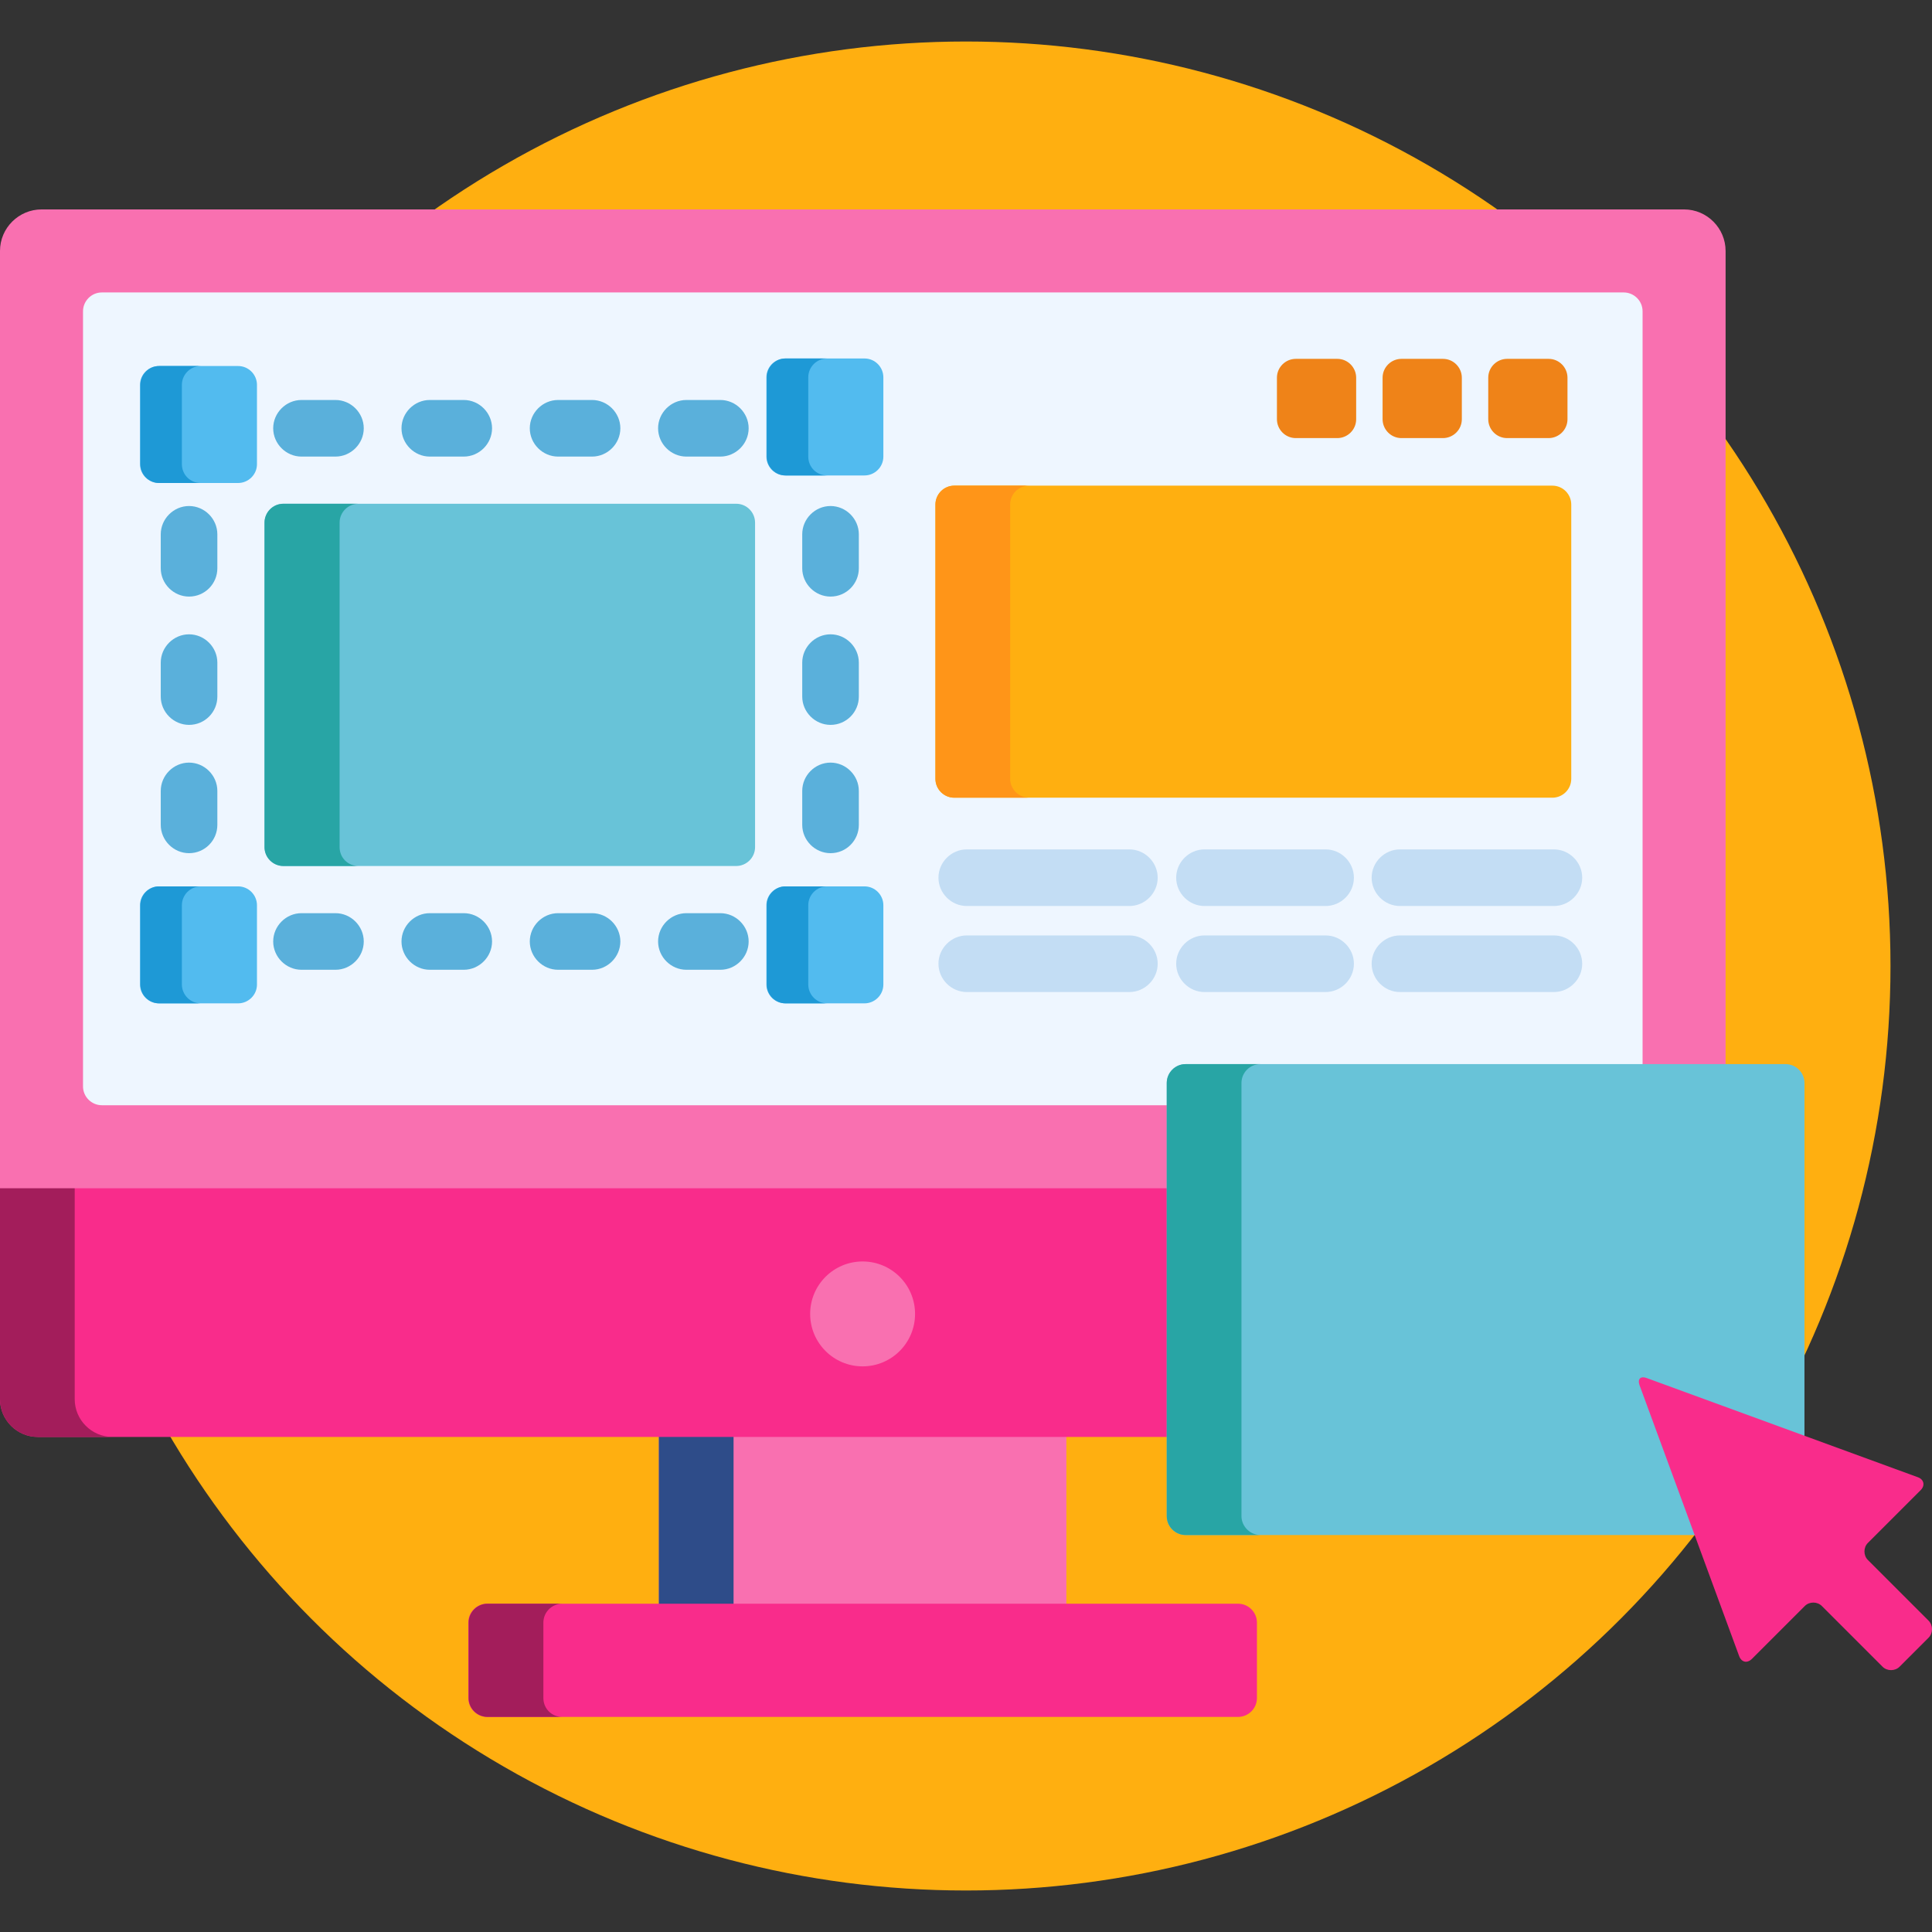 <?xml version="1.0" encoding="utf-8"?>
<!-- Generator: Adobe Illustrator 23.0.2, SVG Export Plug-In . SVG Version: 6.00 Build 0)  -->
<svg version="1.1" id="Capa_1" xmlns="http://www.w3.org/2000/svg" xmlns:xlink="http://www.w3.org/1999/xlink" x="0px" y="0px"
	 viewBox="0 0 512 512" style="enable-background:new 0 0 512 512;" xml:space="preserve">
<rect x="0" y="0" width="512" height="512" fill="#333333" stroke="none"/>
<style type="text/css">
	.st0{fill:#FFAF10;}
	.st1{fill:#F970B0;}
	.st2{fill:#2E4C89;}
	.st3{fill:#F92C8B;}
	.st4{fill:#A31D5B;}
	.st5{fill:#EEF6FF;}
	.st6{fill:#FF9518;}
	.st7{fill:#C3DDF4;}
	.st8{fill:#EF8318;}
	.st9{fill:#5AB0DB;}
	.st10{fill:#68C3D8;}
	.st11{fill:#28A5A5;}
	.st12{fill:#52BBEF;}
	.st13{fill:#1E99D6;}
</style>
<circle class="st0" cx="256" cy="256" r="245"/>
<rect x="174.6" y="379.8" class="st1" width="108" height="46.2"/>
<rect x="174.6" y="379.8" class="st2" width="19.8" height="46.2"/>
<path class="st3" d="M333.1,450c0,2.8-2.3,5-5,5h-199c-2.8,0-5-2.3-5-5v-20c0-2.8,2.3-5,5-5h199c2.8,0,5,2.3,5,5V450z"/>
<path class="st4" d="M144,450v-20c0-2.8,2.3-5,5-5h-19.8c-2.8,0-5,2.3-5,5v20c0,2.8,2.3,5,5,5H149C146.2,455,144,452.8,144,450z"/>
<path class="st3" d="M0,370.8c0,5.5,4.5,10,10,10h300.2v-67H0V370.8z"/>
<path class="st4" d="M19.8,370.8v-57H0v57c0,5.5,4.5,10,10,10h19.8C24.3,380.8,19.8,376.3,19.8,370.8z"/>
<path class="st1" d="M310.2,287c0-2.2,1.8-4,4-4h143.1V66.5c0-6-4.9-11-11-11H11c-6,0-11,4.9-11,11v248.4h310.2V287z"/>
<path class="st5" d="M310.2,287c0-2.2,1.8-4,4-4h121.1V82.5c0-2.8-2.3-5-5-5H27c-2.8,0-5,2.3-5,5v205.4c0,2.8,2.3,5,5,5h283.2
	L310.2,287L310.2,287z"/>
<circle class="st1" cx="228.6" cy="348.2" r="13.9"/>
<path class="st0" d="M416.4,206.4c0,2.8-2.3,5-5,5H252.9c-2.8,0-5-2.3-5-5v-72.7c0-2.8,2.3-5,5-5h158.5c2.8,0,5,2.3,5,5L416.4,206.4
	L416.4,206.4z"/>
<path class="st6" d="M267.7,206.4v-72.7c0-2.8,2.3-5,5-5h-19.8c-2.8,0-5,2.3-5,5v72.7c0,2.8,2.3,5,5,5h19.8
	C270,211.4,267.7,209.1,267.7,206.4z"/>
<g>
	<path class="st7" d="M299.3,240.1h-43.1c-4.1,0-7.5-3.4-7.5-7.5s3.4-7.5,7.5-7.5h43.1c4.1,0,7.5,3.4,7.5,7.5
		S303.4,240.1,299.3,240.1z"/>
	<path class="st7" d="M299.3,262.9h-43.1c-4.1,0-7.5-3.4-7.5-7.5s3.4-7.5,7.5-7.5h43.1c4.1,0,7.5,3.4,7.5,7.5
		S303.4,262.9,299.3,262.9z"/>
	<path class="st7" d="M351.3,240.1h-32.1c-4.1,0-7.5-3.4-7.5-7.5s3.4-7.5,7.5-7.5h32.1c4.1,0,7.5,3.4,7.5,7.5
		S355.4,240.1,351.3,240.1z"/>
	<path class="st7" d="M351.3,262.9h-32.1c-4.1,0-7.5-3.4-7.5-7.5s3.4-7.5,7.5-7.5h32.1c4.1,0,7.5,3.4,7.5,7.5
		S355.4,262.9,351.3,262.9z"/>
	<path class="st7" d="M411.8,240.1h-40.8c-4.1,0-7.5-3.4-7.5-7.5s3.4-7.5,7.5-7.5h40.8c4.1,0,7.5,3.4,7.5,7.5
		S415.9,240.1,411.8,240.1z"/>
	<path class="st7" d="M411.8,262.9h-40.8c-4.1,0-7.5-3.4-7.5-7.5s3.4-7.5,7.5-7.5h40.8c4.1,0,7.5,3.4,7.5,7.5
		S415.9,262.9,411.8,262.9z"/>
</g>
<g>
	<path class="st8" d="M359.4,111.1c0,2.8-2.3,5-5,5h-11c-2.8,0-5-2.3-5-5v-11c0-2.8,2.3-5,5-5h11c2.8,0,5,2.3,5,5V111.1z"/>
	<path class="st8" d="M387.4,111.1c0,2.8-2.3,5-5,5h-11c-2.8,0-5-2.3-5-5v-11c0-2.8,2.3-5,5-5h11c2.8,0,5,2.3,5,5V111.1z"/>
	<path class="st8" d="M415.4,111.1c0,2.8-2.3,5-5,5h-11c-2.8,0-5-2.3-5-5v-11c0-2.8,2.3-5,5-5h11c2.8,0,5,2.3,5,5V111.1z"/>
</g>
<g>
	<path class="st9" d="M190.9,257h-9c-4.1,0-7.5-3.4-7.5-7.5s3.4-7.5,7.5-7.5h9c4.1,0,7.5,3.4,7.5,7.5C198.4,253.6,195,257,190.9,257
		z"/>
	<path class="st9" d="M156.9,257h-9c-4.1,0-7.5-3.4-7.5-7.5s3.4-7.5,7.5-7.5h9c4.1,0,7.5,3.4,7.5,7.5C164.4,253.6,161,257,156.9,257
		z"/>
	<path class="st9" d="M122.9,257h-9c-4.1,0-7.5-3.4-7.5-7.5s3.4-7.5,7.5-7.5h9c4.1,0,7.5,3.4,7.5,7.5C130.4,253.6,127,257,122.9,257
		z"/>
	<path class="st9" d="M88.9,257h-9c-4.1,0-7.5-3.4-7.5-7.5s3.4-7.5,7.5-7.5h9c4.1,0,7.5,3.4,7.5,7.5C96.4,253.6,93,257,88.9,257z"/>
	<path class="st9" d="M220.1,226.1c-4.1,0-7.5-3.4-7.5-7.5v-9c0-4.1,3.4-7.5,7.5-7.5s7.5,3.4,7.5,7.5v9
		C227.6,222.7,224.3,226.1,220.1,226.1z"/>
	<path class="st9" d="M220.1,192.1c-4.1,0-7.5-3.4-7.5-7.5v-9c0-4.1,3.4-7.5,7.5-7.5s7.5,3.4,7.5,7.5v9
		C227.6,188.7,224.3,192.1,220.1,192.1z"/>
	<path class="st9" d="M220.1,158.1c-4.1,0-7.5-3.4-7.5-7.5v-9c0-4.1,3.4-7.5,7.5-7.5s7.5,3.4,7.5,7.5v9
		C227.6,154.7,224.3,158.1,220.1,158.1z"/>
	<path class="st9" d="M50.1,226.1c-4.1,0-7.5-3.4-7.5-7.5v-9c0-4.1,3.4-7.5,7.5-7.5s7.5,3.4,7.5,7.5v9
		C57.6,222.7,54.3,226.1,50.1,226.1z"/>
	<path class="st9" d="M50.1,192.1c-4.1,0-7.5-3.4-7.5-7.5v-9c0-4.1,3.4-7.5,7.5-7.5s7.5,3.4,7.5,7.5v9
		C57.6,188.7,54.3,192.1,50.1,192.1z"/>
	<path class="st9" d="M50.1,158.1c-4.1,0-7.5-3.4-7.5-7.5v-9c0-4.1,3.4-7.5,7.5-7.5s7.5,3.4,7.5,7.5v9
		C57.6,154.7,54.3,158.1,50.1,158.1z"/>
	<path class="st9" d="M190.9,121h-9c-4.1,0-7.5-3.4-7.5-7.5s3.4-7.5,7.5-7.5h9c4.1,0,7.5,3.4,7.5,7.5S195,121,190.9,121z"/>
	<path class="st9" d="M156.9,121h-9c-4.1,0-7.5-3.4-7.5-7.5s3.4-7.5,7.5-7.5h9c4.1,0,7.5,3.4,7.5,7.5S161,121,156.9,121z"/>
	<path class="st9" d="M122.9,121h-9c-4.1,0-7.5-3.4-7.5-7.5s3.4-7.5,7.5-7.5h9c4.1,0,7.5,3.4,7.5,7.5S127,121,122.9,121z"/>
	<path class="st9" d="M88.9,121h-9c-4.1,0-7.5-3.4-7.5-7.5s3.4-7.5,7.5-7.5h9c4.1,0,7.5,3.4,7.5,7.5S93,121,88.9,121z"/>
</g>
<path class="st10" d="M200.1,224.5c0,2.8-2.3,5-5,5h-120c-2.8,0-5-2.3-5-5v-86c0-2.8,2.3-5,5-5h120c2.8,0,5,2.3,5,5V224.5z"/>
<path class="st11" d="M90,224.5v-86c0-2.8,2.3-5,5-5H75.1c-2.8,0-5,2.3-5,5v86c0,2.8,2.3,5,5,5H95C92.2,229.5,90,227.3,90,224.5z"/>
<g>
	<path class="st12" d="M234.1,121c0,2.8-2.3,5-5,5h-21c-2.8,0-5-2.3-5-5v-21c0-2.8,2.3-5,5-5h21c2.8,0,5,2.3,5,5V121z"/>
	<path class="st12" d="M68.1,123c0,2.8-2.3,5-5,5h-21c-2.8,0-5-2.3-5-5v-21c0-2.8,2.3-5,5-5h21c2.8,0,5,2.3,5,5V123z"/>
	<path class="st12" d="M234.1,260.9c0,2.8-2.3,5-5,5h-21c-2.8,0-5-2.3-5-5v-21c0-2.8,2.3-5,5-5h21c2.8,0,5,2.3,5,5V260.9z"/>
	<path class="st12" d="M68.1,260.9c0,2.8-2.3,5-5,5h-21c-2.8,0-5-2.3-5-5v-21c0-2.8,2.3-5,5-5h21c2.8,0,5,2.3,5,5V260.9z"/>
</g>
<g>
	<path class="st13" d="M214.2,121v-21c0-2.8,2.3-5,5-5h-11c-2.8,0-5,2.3-5,5v21c0,2.8,2.3,5,5,5h11C216.4,126,214.2,123.8,214.2,121
		z"/>
	<path class="st13" d="M48.2,123v-21c0-2.8,2.3-5,5-5h-11c-2.8,0-5,2.3-5,5v21c0,2.8,2.3,5,5,5h11C50.4,128,48.2,125.8,48.2,123z"/>
	<path class="st13" d="M214.2,260.9v-21c0-2.8,2.3-5,5-5h-11c-2.8,0-5,2.3-5,5v21c0,2.8,2.3,5,5,5h11
		C216.4,265.9,214.2,263.6,214.2,260.9z"/>
	<path class="st13" d="M48.2,260.9v-21c0-2.8,2.3-5,5-5h-11c-2.8,0-5,2.3-5,5v21c0,2.8,2.3,5,5,5h11
		C50.4,265.9,48.2,263.6,48.2,260.9z"/>
</g>
<path class="st10" d="M435.5,366.8c-0.2-0.4-0.1-0.7-0.1-0.7c0,0,0.1,0,0.1,0c0.1,0,0.3,0,0.6,0.1l42.1,15.5V287c0-2.8-2.3-5-5-5
	h-159c-2.8,0-5,2.3-5,5v114.8c0,2.8,2.3,5,5,5h136L435.5,366.8z"/>
<path class="st11" d="M329,401.8V287c0-2.8,2.3-5,5-5h-19.8c-2.8,0-5,2.3-5,5v114.8c0,2.8,2.3,5,5,5H334
	C331.3,406.8,329,404.5,329,401.8z"/>
<path class="st3" d="M436.4,365.2c-1.6-0.6-2.5,0.2-1.9,1.9l26.4,71.8c0.6,1.6,2.1,2,3.4,0.7l14-14c1.2-1.2,3.3-1.2,4.5,0l16.1,16.1
	c1.2,1.2,3.3,1.2,4.5,0l7.7-7.7c1.2-1.2,1.2-3.3,0-4.5l-16.1-16.1c-1.2-1.2-1.2-3.3,0-4.5l14-14c1.2-1.2,0.9-2.8-0.7-3.4
	L436.4,365.2z"/>
</svg>

